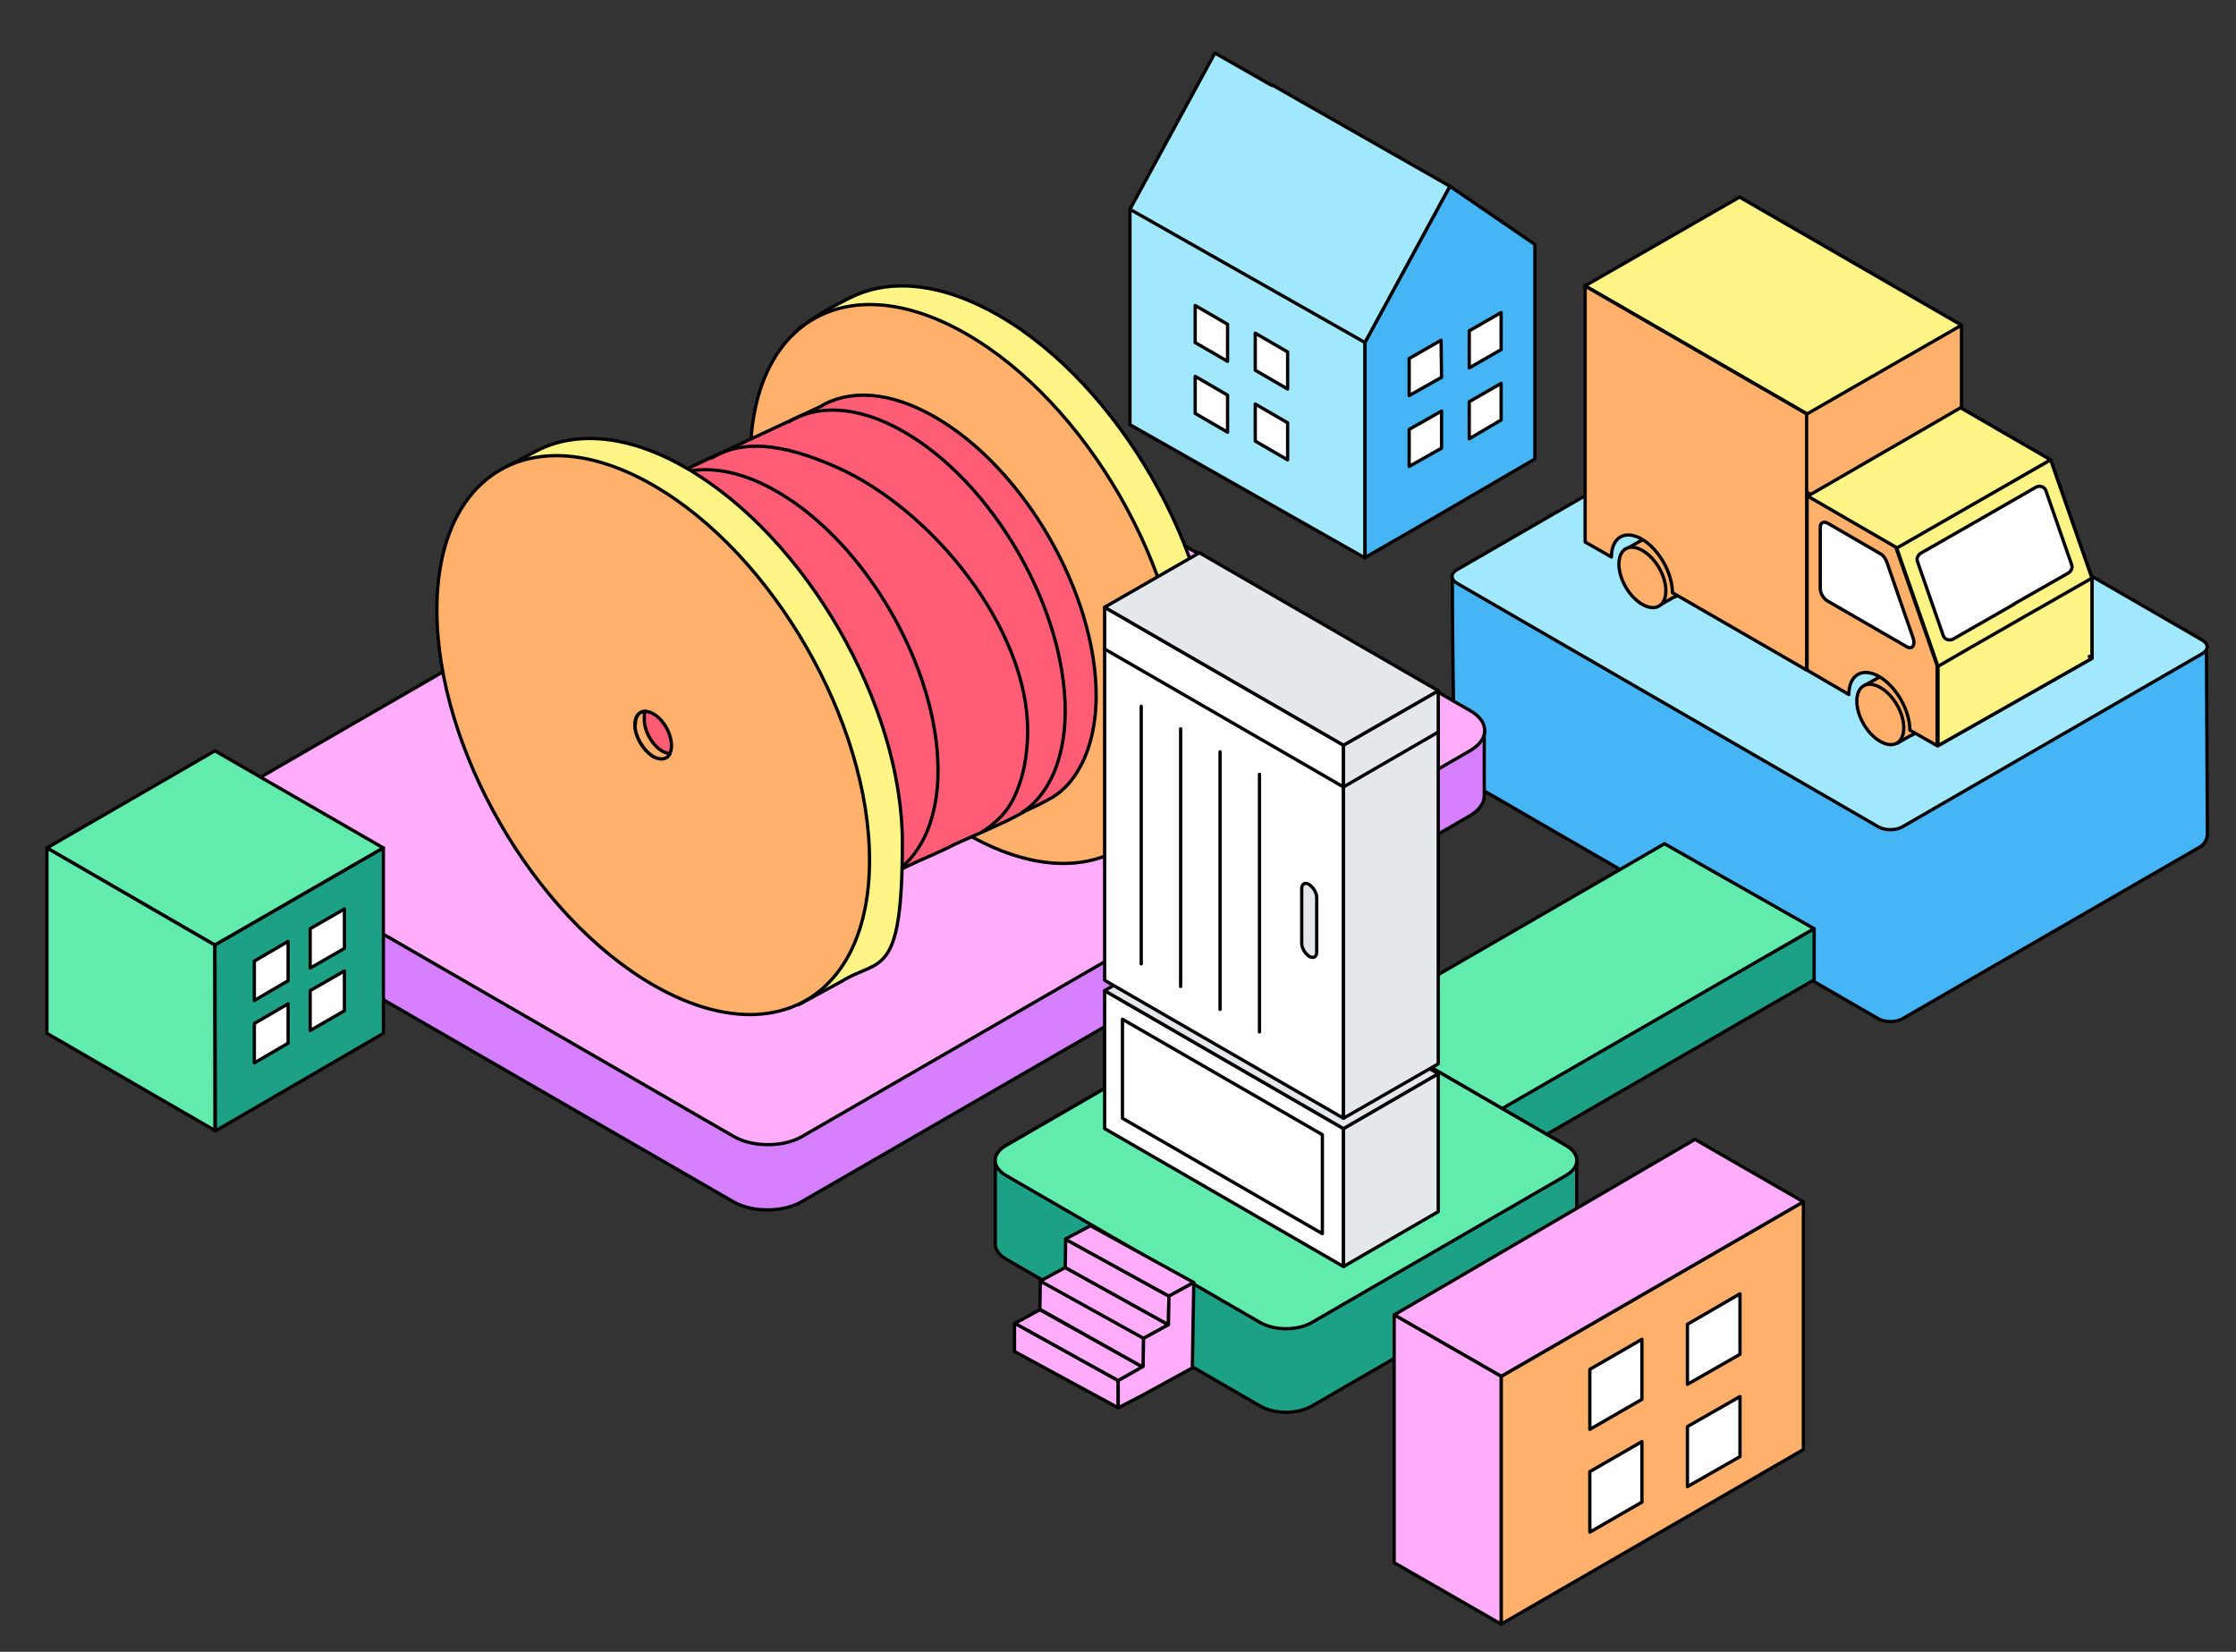 <?xml version="1.0" encoding="UTF-8"?>
<svg xmlns="http://www.w3.org/2000/svg" id="Ebene_1" version="1.1" viewBox="0 0 476.5 352">
  <rect x="0" y="0" width="476.5" height="352" fill="#333333" stroke="none"/>
  <defs>
    <style>.st0{fill:#fff587}.st1{fill:#ffadfa}.st2,.st3{fill:none;stroke:#000;stroke-linejoin:round;stroke-width:.7px}.st4{fill:#1ca187}.st5{fill:#fff}.st6{fill:#e5e8eb}.st7{fill:#a1e8fc}.st8{fill:#ff5c75}.st9{fill:#ffb06b}.st3{stroke-linecap:round}.st10{fill:#61ebad}.st12{fill:#45b5f5}</style>
  </defs>
  <path d="m469.3 180.2-63.9 36.9c-1.4.8-3.7.8-5.1 0l-89.8-51.9c-.9-.5-1-42.3-1-42.3l41.8-2 79.2 20.1 39.7-3.1.2 40.2c-.2 1-.6 1.6-1.1 2" class="st12"></path>
  <path d="m469.3 180.2-63.9 36.9c-1.4.8-3.7.8-5.1 0l-89.8-51.9c-.9-.5-1-42.3-1-42.3l41.8-2 79.2 20.1 39.7-3.1.2 40.2c-.2 1-.6 1.6-1.1 2Z" class="st2"></path>
  <path d="m310.5 124.3 89.8 51.9c1.4.8 3.7.8 5.1 0l63.9-36.9c1.4-.8 1.4-2.1 0-2.9l-89.8-51.9c-1.4-.8-3.7-.8-5.1 0l-63.9 36.9c-1.4.8-1.4 2.1 0 2.9" class="st7"></path>
  <path d="m310.5 124.3 89.8 51.9c1.4.8 3.7.8 5.1 0l63.9-36.9c1.4-.8 1.4-2.1 0-2.9l-89.8-51.9c-1.4-.8-3.7-.8-5.1 0l-63.9 36.9c-1.4.8-1.4 2.1 0 2.9Z" class="st2"></path>
  <path d="m398.6 148.4-1.3-2.3 2.5-1.4c.9-.7 2.3-.7 3.8.2 2.8 1.6 5 5.5 5 8.6s-.6 2.8-1.5 3.3l-.2.1-2.6 1.5-1.4-2.4c-2.2-1.7-4-4.8-4.2-7.5" class="st9"></path>
  <path d="m398.6 148.4-1.3-2.3 2.5-1.4h0c.9-.7 2.3-.7 3.8.2 2.8 1.6 5 5.5 5 8.6s-.6 2.8-1.5 3.3l-.2.1-2.6 1.5-1.4-2.4c-2.2-1.7-4-4.8-4.2-7.5h0Z" class="st3"></path>
  <path d="m346.2 117.2 3.5-2s.1 0 .2-.1h.1c.9-.4 2-.3 3.3.4 2.8 1.6 5 5.5 5 8.6s-.5 2.5-1.3 3.1-.1 0-.1 0h-.1l-3 1.7s-7.9-9.5-8-9.8c-.1-.3.4-2 .4-2" class="st9"></path>
  <path d="m346.2 117.2 3.5-2s.1 0 .2-.1h.1s0 0 0 0c.9-.4 2-.3 3.3.4 2.8 1.6 5 5.5 5 8.6s-.5 2.5-1.3 3.1h0-.2l-3 1.7s-7.9-9.5-8-9.8c-.1-.3.4-2 .4-2h0Z" class="st3"></path>
  <path d="M370.7 42 418 69.3v54.6l-47.3-27.3V42z" class="st9"></path>
  <path d="M370.7 42 418 69.3v54.6l-47.3-27.3V42z" class="st3"></path>
  <path d="M445.8 140.3 418 124.2V87l19 11 8.8 25.2v17.1z" class="st12"></path>
  <path d="M445.8 140.3 418 124.2V87l19 11 8.8 25.2v17.1z" class="st2"></path>
  <path d="M417.8 86.9 437 98l-32.6 18.9-19.3-11.1 32.7-18.9z" class="st0"></path>
  <path d="M417.8 86.9 437 98l-32.6 18.9-19.3-11.1 32.7-18.9z" class="st3"></path>
  <path d="M404.2 116.8 413 142v16.9l32.8-18.6v-17.1L437 98l-32.8 18.8z" class="st0"></path>
  <path d="M404.2 116.8 413 142v16.9l32.8-18.6v-17.1L437 98l-32.8 18.8z" class="st3"></path>
  <path d="m337.8 60.9 47.3 27.3L418 69.3 370.7 42l-32.9 18.9z" class="st0"></path>
  <path d="m337.8 60.9 47.3 27.3L418 69.3 370.7 42l-32.9 18.9z" class="st3"></path>
  <path d="M385.1 105.6v37.2l8.9 5.2c0-4.2 2.9-5.9 6.5-3.8 3.6 2.1 6.5 7.2 6.5 11.4l5.8 3.3v-17.1l-8.8-25.2-19-11Z" class="st9"></path>
  <path d="M385.1 105.6v37.2l8.9 5.2c0-4.2 2.9-5.9 6.5-3.8 3.6 2.1 6.5 7.2 6.5 11.4l5.8 3.3v-17.1l-8.8-25.2-19-11h0Z" class="st3"></path>
  <path d="M337.8 60.9v54.6l5.6 3.2c0-4.2 2.9-5.9 6.5-3.8 3.6 2.1 6.5 7.2 6.5 11.4l28.6 16.5V88.2l-47.3-27.3Z" class="st9"></path>
  <path d="M337.8 60.9v54.6l5.6 3.2c0-4.2 2.9-5.9 6.5-3.8 3.6 2.1 6.5 7.2 6.5 11.4l28.6 16.5V88.2l-47.3-27.3h0Z" class="st3"></path>
  <path d="M395.7 149.4c0 3.2 2.2 7 5 8.6 2.8 1.6 5 .3 5-2.9s-2.2-7-5-8.6c-2.8-1.6-5-.3-5 2.9" class="st9"></path>
  <path d="M395.7 149.4c0 3.2 2.2 7 5 8.6 2.8 1.6 5 .3 5-2.9s-2.2-7-5-8.6c-2.8-1.6-5-.3-5 2.9Z" class="st3"></path>
  <path d="M345 120.2c0 3.2 2.2 7 5 8.6 2.8 1.6 5 .3 5-2.9s-2.2-7-5-8.6c-2.8-1.6-5-.3-5 2.9" class="st9"></path>
  <path d="M345 120.2c0 3.2 2.2 7 5 8.6 2.8 1.6 5 .3 5-2.9s-2.2-7-5-8.6c-2.8-1.6-5-.3-5 2.9Z" class="st3"></path>
  <path d="m429.2 128.7 11.6-6.6c.6-.4.9-1.1.7-1.7l-5.5-15.8c-.3-.9-1.3-1.2-2.1-.8l-14.1 8.1-10.5 6c-.6.4-.9 1.1-.7 1.7l5.5 15.8c.3.9 1.3 1.2 2.1.8l13.1-7.5Z" class="st5"></path>
  <path d="m429.2 128.7 11.6-6.6c.6-.4.9-1.1.7-1.7l-5.5-15.8c-.3-.9-1.3-1.2-2.1-.8l-14.1 8.1-10.5 6c-.6.4-.9 1.1-.7 1.7l5.5 15.8c.3.9 1.3 1.2 2.1.8l13.1-7.5Z" class="st2"></path>
  <path d="M387.9 112.4v13c0 1 .7 2.2 1.6 2.7l16.8 9.7c1.2.7 1.9-.3 1.4-1.8l-5.6-16.2c-.3-.8-.8-1.5-1.4-1.8l-11.2-6.5c-.9-.5-1.6-.1-1.6.9" class="st5"></path>
  <path d="M387.9 112.4v13c0 1 .7 2.2 1.6 2.7l16.8 9.7c1.2.7 1.9-.3 1.4-1.8l-5.6-16.2c-.3-.8-.8-1.5-1.4-1.8l-11.2-6.5c-.9-.5-1.6-.1-1.6.9Z" class="st2"></path>
  <path d="M386.6 197.9v10.9l-11.8 6.8-46.7 27-21.6-14.7 1.5-.9v-9.3l47.1-27.2 22.1 12.8 8.3-4.8 1.1-.6z" class="st4"></path>
  <path d="M386.6 197.9v10.9l-11.8 6.8-46.7 27-21.6-14.7 1.5-.9v-9.3l47.1-27.2 22.1 12.8 8.3-4.8 1.1-.6z" class="st2"></path>
  <path d="m386.6 197.9-31.9-18.1-11.9 6.9-59.5 34.4 31.5 18.2 69-39.8 2.8-1.6z" class="st10"></path>
  <path d="m386.6 197.9-31.9-18.1-11.9 6.9-59.5 34.4 31.5 18.2 69-39.8 2.8-1.6z" class="st2"></path>
  <path d="M316.3 155.4v14.2c0 1.5-1 3-3 4.2l-142.5 82.3c-4 2.3-10.5 2.3-14.5 0L46.8 192.9c-2-1.2-3-2.7-3-4.2v-13.9l5.5-2 14.7 1.8 156.9 19.6 83.4-34 12-4.9Z" style="fill:#d680ff"></path>
  <path d="M316.3 155.4v14.2c0 1.5-1 3-3 4.2l-142.5 82.3c-4 2.3-10.5 2.3-14.5 0L46.8 192.9c-2-1.2-3-2.7-3-4.2v-13.9l5.5-2 14.7 1.8 156.9 19.6 83.4-34 12-4.9Z" class="st2"></path>
  <path d="m313.4 159.9-142.5 82.3c-4 2.3-10.5 2.3-14.5 0L46.9 179c-4-2.3-4-6 0-8.4l142.5-82.3c4-2.3 10.5-2.3 14.5 0l109.5 63.2c4 2.3 4 6 0 8.4" class="st1"></path>
  <path d="m313.4 159.9-142.5 82.3c-4 2.3-10.5 2.3-14.5 0L46.9 179c-4-2.3-4-6 0-8.4l142.5-82.3c4-2.3 10.5-2.3 14.5 0l109.5 63.2c4 2.3 4 6 0 8.4Z" class="st2"></path>
  <path d="M173 69.6c-.5 1.4-.9-.7-.8-.9 1.6-1.6 9.2-5.4 9.5-5.5 8.2-3.9 19.1-2.9 31.1 4 25.5 14.7 46.1 50.5 46.1 79.9s-.1 4.5-.4 6.8c-.2 2-.6 4.1-1.2 6.1-.5 1.8-1.1 3.6-1.9 5.3-.7 1.6-1.5 3.1-2.5 4.5-.9 1.4-2 2.6-3.1 3.8-1.3 1.2-2.7 2.3-4.2 3.2-1.3.8-2.7 1.6-4 2.3-.9.5-1.8 1.1-2.7 1.6l.2-1.4c-7.5 1.7-16.6 0-26.4-5.6-25.5-14.7-46.1-50.5-46.1-79.9s6.3-24.2 6.3-24.2" class="st0"></path>
  <path d="M173 69.6c-.5 1.4-.9-.7-.8-.9 1.6-1.6 9.2-5.4 9.5-5.5 8.2-3.9 19.1-2.9 31.1 4 25.5 14.7 46.1 50.5 46.1 79.9s-.1 4.5-.4 6.8c-.2 2-.6 4.1-1.2 6.1-.5 1.8-1.1 3.6-1.9 5.3-.7 1.6-1.5 3.1-2.5 4.5-.9 1.4-2 2.6-3.1 3.8-1.3 1.2-2.7 2.3-4.2 3.2-1.3.8-2.7 1.6-4 2.3-.9.5-1.8 1.1-2.7 1.6l.2-1.4c-7.5 1.7-16.6 0-26.4-5.6-25.5-14.7-46.1-50.5-46.1-79.9s6.3-24.2 6.3-24.2h0Z" class="st3"></path>
  <path d="M252.1 151.1c0 29.4-20.6 41.3-46.1 26.6-25.5-14.7-46.1-50.5-46.1-79.9s20.6-41.3 46.1-26.6c25.5 14.7 46.1 50.5 46.1 79.9" class="st9"></path>
  <path d="M252.1 151.1c0 29.4-20.6 41.3-46.1 26.6-25.5-14.7-46.1-50.5-46.1-79.9s20.6-41.3 46.1-26.6c25.5 14.7 46.1 50.5 46.1 79.9h0Z" class="st3"></path>
  <path d="M233.6 148.3c0-21.9-15.3-48.4-34.3-59.4-9.7-5.6-18.4-6-24.6-2.2L126.9 109c-9.1 1.9-15 10.5-15 24.1 0 21.9 15.3 48.4 34.3 59.4 9.3 5.4 17.8 6 23.9 2.6h.1l.3-.3.8-.4c.8-.4 1.6-.7 2.4-1.1 1.2-.5 2.4-1.1 3.6-1.6 1.5-.7 3-1.4 4.6-2.1 1.8-.8 3.5-1.6 5.2-2.4 1.9-.9 3.8-1.7 5.7-2.6 2-.9 3.9-1.8 5.8-2.7 1.9-.9 3.8-1.8 5.7-2.6 1.8-.8 3.6-1.6 5.3-2.5 1.6-.7 3.1-1.4 4.7-2.1 1.3-.6 2.5-1.1 3.8-1.7.9-.4 1.7-.8 2.6-1.2 1.2-.6 2.4-1.2 3.6-1.9 2.4-1.5 4.2-3.5 5.6-6 1.5-2.5 2.4-5.3 3-8.2.5-2.5.7-5 .7-7.5" class="st8"></path>
  <path d="M233.6 148.3c0-21.9-15.3-48.4-34.3-59.4-9.7-5.6-18.4-6-24.6-2.2L126.9 109c-9.1 1.9-15 10.5-15 24.1 0 21.9 15.3 48.4 34.3 59.4 9.3 5.4 17.8 6 23.9 2.6h.1l.3-.3.8-.4c.8-.4 1.6-.7 2.4-1.1 1.2-.5 2.4-1.1 3.6-1.6 1.5-.7 3-1.4 4.6-2.1 1.8-.8 3.5-1.6 5.2-2.4 1.9-.9 3.8-1.7 5.7-2.6 2-.9 3.9-1.8 5.8-2.7 1.9-.9 3.8-1.8 5.7-2.6 1.8-.8 3.6-1.6 5.3-2.5 1.6-.7 3.1-1.4 4.7-2.1 1.3-.6 2.5-1.1 3.8-1.7.9-.4 1.7-.8 2.6-1.2 1.2-.6 2.4-1.2 3.6-1.9 2.4-1.5 4.2-3.5 5.6-6 1.5-2.5 2.4-5.3 3-8.2.5-2.5.7-5 .7-7.5Z" class="st2"></path>
  <path d="M120.8 112.1c-9.1 1.9-15 10.5-15 24.1 0 21.9 15.3 48.4 34.3 59.4 9.3 5.4 17.8 6 23.9 2.6h.1l.3-.3.8-.4c.8-.4 1.6-.7 2.4-1.1 1.2-.5 2.4-1.1 3.6-1.6 1.5-.7 3-1.4 4.6-2.1 1.8-.8 3.5-1.6 5.2-2.4 1.9-.9 3.8-1.7 5.7-2.6 2-.9 3.9-1.8 5.8-2.7 1.9-.9 3.8-1.8 5.7-2.6 1.8-.8 3.6-1.6 5.3-2.5 1.6-.7 3.1-1.4 4.7-2.1 1.3-.6 2.5-1.1 3.8-1.7.9-.4 1.7-.8 2.6-1.2 1.2-.6 2.4-1.2 3.6-1.9" class="st8"></path>
  <path d="M120.8 112.1c-9.1 1.9-15 10.5-15 24.1 0 21.9 15.3 48.4 34.3 59.4 9.3 5.4 17.8 6 23.9 2.6h.1l.3-.3.8-.4c.8-.4 1.6-.7 2.4-1.1 1.2-.5 2.4-1.1 3.6-1.6 1.5-.7 3-1.4 4.6-2.1 1.8-.8 3.5-1.6 5.2-2.4 1.9-.9 3.8-1.7 5.7-2.6 2-.9 3.9-1.8 5.8-2.7 1.9-.9 3.8-1.8 5.7-2.6 1.8-.8 3.6-1.6 5.3-2.5 1.6-.7 3.1-1.4 4.7-2.1 1.3-.6 2.5-1.1 3.8-1.7.9-.4 1.7-.8 2.6-1.2 1.2-.6 2.4-1.2 3.6-1.9" class="st2"></path>
  <path d="M209.1 177.4c2.4-1.5 4.8-3.6 6.2-6 1.5-2.5 2.4-5.3 3-8.2.5-2.5.7-5 .7-7.5 0-21.9-20.4-47-40.4-56-12.5-5.6-20.8-5.9-27.1-2m39.1 88.2c2.4-1.5 4.2-3.6 5.6-6 1.5-2.5 2.4-5.3 3-8.2.5-2.5.7-5 .7-7.5 0-21.9-15.4-48.6-34.4-59.5-9.7-5.6-18.5-5.9-24.7-2m76.9 70.5c2.4-1.5 4.2-3.6 5.6-6 1.5-2.5 2.4-5.3 3-8.2.5-2.5.7-5 .7-7.5 0-21.9-15.4-48.6-34.4-59.5-9.7-5.6-18.5-5.9-24.7-2" class="st2"></path>
  <path d="m108.6 100.4-.9-.8 6.8-3.6c8.3-4.2 19.4-3.4 31.7 3.7 25.5 14.7 46.1 50.5 46.1 79.9s-4.9 24.5-12.9 29.5l-9.2 5-.3-1.7c-6.9.8-15-1.1-23.7-6.1-25.5-14.7-46.1-50.5-46.1-79.9s3.2-20.3 8.5-25.9" class="st0"></path>
  <path d="m108.6 100.4-.9-.8 6.8-3.6h0c8.3-4.2 19.4-3.4 31.7 3.7 25.5 14.7 46.1 50.5 46.1 79.9s-4.9 24.5-12.9 29.5l-9.2 5-.3-1.7c-6.9.8-15-1.1-23.7-6.1-25.5-14.7-46.1-50.5-46.1-79.9s3.2-20.3 8.5-25.9h0Z" class="st3"></path>
  <path d="M185.3 183.3c0 29.4-20.6 41.3-46.1 26.6-25.5-14.7-46.1-50.5-46.1-79.9s20.6-41.3 46.1-26.6c25.5 14.7 46.1 50.5 46.1 79.9" class="st9"></path>
  <path d="M185.3 183.3c0 29.4-20.6 41.3-46.1 26.6-25.5-14.7-46.1-50.5-46.1-79.9s20.6-41.3 46.1-26.6c25.5 14.7 46.1 50.5 46.1 79.9Z" class="st3"></path>
  <path d="M143.1 158.9c0 2.5-1.8 3.5-3.9 2.3s-3.9-4.3-3.9-6.8 1.8-3.5 3.9-2.3c2.2 1.2 3.9 4.3 3.9 6.8" class="st8"></path>
  <path d="M143.1 158.9c0 2.5-1.8 3.5-3.9 2.3s-3.9-4.3-3.9-6.8 1.8-3.5 3.9-2.3c2.2 1.2 3.9 4.3 3.9 6.8Z" class="st2"></path>
  <path d="M135.3 154.4c0 2.5 1.8 5.5 3.9 6.8 1.6.9 3 .6 3.6-.6-.5 0-1-.2-1.6-.5-2.2-1.2-3.9-4.3-3.9-6.8s.1-1.2.4-1.7c-1.4-.1-2.3.9-2.3 2.8" class="st9"></path>
  <path d="M135.3 154.4c0 2.5 1.8 5.5 3.9 6.8 1.6.9 3 .6 3.6-.6-.5 0-1-.2-1.6-.5-2.2-1.2-3.9-4.3-3.9-6.8s.1-1.2.4-1.7c-1.4-.1-2.3.9-2.3 2.8Z" class="st3"></path>
  <path d="M336 247.3v17.8c0 1.2-.8 2.3-2.3 3.2l-54.1 31.3c-3.1 1.8-8 1.8-11.1 0l-54.1-31.3c-1.5-.9-2.3-2-2.3-3.2v-17.8c0-1.2.8-2.3 2.3-3.2l54.1-31.3c3.1-1.8 8-1.8 11.1 0l54.1 31.3c1.5.9 2.3 2 2.3 3.2Z" class="st4"></path>
  <path d="M336 247.3v17.8c0 1.2-.8 2.3-2.3 3.2l-54.1 31.3c-3.1 1.8-8 1.8-11.1 0l-54.1-31.3c-1.5-.9-2.3-2-2.3-3.2v-17.8c0-1.2.8-2.3 2.3-3.2l54.1-31.3c3.1-1.8 8-1.8 11.1 0l54.1 31.3c1.5.9 2.3 2 2.3 3.2Z" class="st2"></path>
  <path d="m333.7 250.5-54.1 31.3c-3.1 1.8-8 1.8-11.1 0l-54.1-31.3c-3.1-1.8-3.1-4.6 0-6.4l54.1-31.3c3.1-1.8 8-1.8 11.1 0l54.1 31.3c3.1 1.8 3.1 4.6 0 6.4" class="st10"></path>
  <path d="m333.7 250.5-54.1 31.3c-3.1 1.8-8 1.8-11.1 0l-54.1-31.3c-3.1-1.8-3.1-4.6 0-6.4l54.1-31.3c3.1-1.8 8-1.8 11.1 0l54.1 31.3c3.1 1.8 3.1 4.6 0 6.4Z" class="st2"></path>
  <path d="m384.3 308.9-64.4 37.2v-52.8l64.4-37.2v52.8z" class="st9"></path>
  <path d="m384.3 308.9-64.4 37.2v-52.8l64.4-37.2v52.8z" class="st3"></path>
  <path d="m361.2 242.8-64.1 37.4 22.8 13.1 64.4-37.2-23.1-13.3z" class="st1"></path>
  <path d="m361.2 242.8-64.1 37.4 22.8 13.1 64.4-37.2-23.1-13.3z" class="st2"></path>
  <path d="M319.9 346.1v-52.8l-22.8-13.1V333l22.8 13.1z" class="st1"></path>
  <path d="M319.9 346.1v-52.8l-22.8-13.1V333l22.8 13.1z" class="st2"></path>
  <path d="M338.8 291.8v12.8l11.1-6.4v-12.8l-11.1 6.4z" class="st5"></path>
  <path d="M338.8 291.8v12.8l11.1-6.4v-12.8l-11.1 6.4z" class="st3"></path>
  <path d="m349.9 307.2-11.1 6.4v12.9l11.1-6.4v-12.9z" class="st5"></path>
  <path d="m349.9 307.2-11.1 6.4v12.9l11.1-6.4v-12.9z" class="st3"></path>
  <path d="M359.6 282.2V295l11.2-6.4v-12.9l-11.2 6.5z" class="st5"></path>
  <path d="M359.6 282.2V295l11.2-6.4v-12.9l-11.2 6.5z" class="st3"></path>
  <path d="m370.8 297.6-11.2 6.4v12.8l11.2-6.4v-12.8z" class="st5"></path>
  <path d="m370.8 297.6-11.2 6.4v12.8l11.2-6.4v-12.8z" class="st3"></path>
  <path d="m235.4 240.5 50.9 29.4v-29.4l-50.9-29.4v29.4z" class="st5"></path>
  <path d="m235.4 240.5 50.9 29.4v-29.4l-50.9-29.4v29.4z" class="st3"></path>
  <path d="m286.3 269.9 20.2-11.7v-29.4l-20.2 11.7v29.4z" class="st6"></path>
  <path d="m286.3 269.9 20.2-11.7v-29.4l-20.2 11.7v29.4z" class="st3"></path>
  <path d="m286.3 240.5 20.2-11.7-50.9-29.4-20.2 11.7 50.9 29.4z" class="st6"></path>
  <path d="m286.3 240.5 20.2-11.7-50.9-29.4-20.2 11.7 50.9 29.4z" class="st3"></path>
  <path d="m235.4 208.9 50.9 29.4v-79.5l-50.9-29.4v79.5z" class="st5"></path>
  <path d="m235.4 208.9 50.9 29.4v-79.5l-50.9-29.4v79.5z" class="st3"></path>
  <path d="m286.3 238.3 20.2-11.6v-79.5l-20.2 11.6v79.5z" class="st6"></path>
  <path d="m286.3 238.3 20.2-11.6v-79.5l-20.2 11.6v79.5z" class="st3"></path>
  <path d="m286.3 158.8 20.2-11.6-50.9-29.4-20.2 11.6 50.9 29.4z" class="st6"></path>
  <path d="m286.3 158.8 20.2-11.6-50.9-29.4-20.2 11.6 50.9 29.4z" class="st3"></path>
  <path d="m239.2 238.3 42.6 24.6v-21.1l-42.6-24.6v21.1z" class="st5"></path>
  <path d="m239.2 238.3 42.6 24.6v-21.1l-42.6-24.6v21.1zM306.5 156l-20.2 11.7" class="st3"></path>
  <path d="m286.3 167.7-50.9-29.4" class="st6"></path>
  <path d="m286.3 167.7-50.9-29.4" class="st3"></path>
  <path d="M279 203.8c.9.5 1.6.1 1.6-.9v-11.6c0-1-.7-2.2-1.6-2.8s-1.6-.1-1.6.9V201c0 1 .7 2.2 1.6 2.8" class="st6"></path>
  <path d="M279 203.8h0c.9.5 1.6.1 1.6-.9v-11.6c0-1-.7-2.2-1.6-2.8s-1.6-.1-1.6.9V201c0 1 .7 2.2 1.6 2.8ZM260 160.2v54.9m8.4-50.1v54.9m-25.2-69.4v54.9m8.4-50.1v54.9" class="st3"></path>
  <path d="M238.3 294.2v5.8l-22.1-12v-6c.1 0 22.1 12.2 22.1 12.2Z" class="st1"></path>
  <path d="M238.3 294.2v5.8l-22.1-12v-6c.1 0 22.1 12.2 22.1 12.2Z" class="st2"></path>
  <path d="m243.5 291.3-5.2 2.9-22-12.2 5.3-2.9 21.9 12.2z" class="st1"></path>
  <path d="m243.5 291.3-5.2 2.9-22-12.2 5.3-2.9 21.9 12.2z" class="st2"></path>
  <path d="M243.7 285.2v6.1h-.2L221.6 279s.1-5.8.1-6.1l22 12.2Z" class="st1"></path>
  <path d="M243.7 285.2v6.1h-.2L221.6 279s.1-5.8.1-6.1l22 12.2Z" class="st2"></path>
  <path d="m249 282.3-5.3 2.9-22-12.2 5.3-2.9 22 12.2z" class="st1"></path>
  <path d="m249 282.3-5.3 2.9-22-12.2 5.3-2.9 22 12.2z" class="st2"></path>
  <path d="m249.1 276.2-.1 6.1-22-12.2.1-6 22 12.1z" class="st1"></path>
  <path d="m249.1 276.2-.1 6.1-22-12.2.1-6 22 12.1z" class="st2"></path>
  <path d="m254.4 273.3-5.3 2.9-22-12.1v-.1l5.3-2.8 22 12.1z" class="st1"></path>
  <path d="m254.4 273.3-5.3 2.9-22-12.1v-.1l5.3-2.8 22 12.1z" class="st2"></path>
  <path d="m254.3 279.4.1-6.1-5.3 2.9-.1 6.1-5.3 2.9-.1 6-5.3 3v5.8l5.2-2.7 10.6-5.8.2-12.6" class="st1"></path>
  <path d="m254.3 279.4.1-6.1-5.3 2.9-.1 6.1-5.3 2.9-.1 6-5.3 3v5.8l5.2-2.7 10.6-5.8.2-12.6" class="st2"></path>
  <path d="m445.2 139.9.6.4-32.8 18.6V142l6.4-3.7 11.5-6.6 14.9-8.5v16.7h-.6z" class="st0"></path>
  <path d="m445.2 139.9.6.4-32.8 18.6V142l6.4-3.7 11.5-6.6 14.9-8.5v16.7h-.6z" class="st3"></path>
  <path d="m45.8 160 35.9 20.7-35.9 20.7L10 180.7 45.8 160z" class="st10"></path>
  <path d="m45.8 160 35.9 20.7-35.9 20.7L10 180.7 45.8 160z" class="st3"></path>
  <path d="m10 220.2 35.8 20.7v-39.5L10 180.7v39.5z" class="st10"></path>
  <path d="m10 220.2 35.8 20.7v-39.5L10 180.7v39.5z" class="st3"></path>
  <path d="m45.9 241 35.8-20.8v-39.5l-35.9 20.7.1 39.6z" class="st4"></path>
  <path d="m45.9 241 35.8-20.8v-39.5l-35.9 20.7.1 39.6z" class="st2"></path>
  <path d="m66.1 206.3 7.3-4.2v-8.4l-7.3 4.2v8.4z" class="st5"></path>
  <path d="m66.1 206.3 7.3-4.2v-8.4l-7.3 4.2v8.4z" class="st3"></path>
  <path d="m54.2 213.2 7.2-4.2v-8.4l-7.2 4.2v8.4z" class="st5"></path>
  <path d="m54.2 213.2 7.2-4.2v-8.4l-7.2 4.2v8.4z" class="st3"></path>
  <path d="m66.1 219.6 7.3-4.2v-8.5l-7.3 4.2v8.5z" class="st5"></path>
  <path d="m66.1 219.6 7.3-4.2v-8.5l-7.3 4.2v8.5z" class="st3"></path>
  <path d="m54.2 226.5 7.2-4.2v-8.4l-7.2 4.2v8.4z" class="st5"></path>
  <path d="m54.2 226.5 7.2-4.2v-8.4l-7.2 4.2v8.4z" class="st3"></path>
  <path d="M290.9 73v45.9l-50.1-28.4V44.6l18.1-33.3 12.1 6.9.1-.1L309 39.7 290.9 73z" class="st7"></path>
  <path d="M290.9 73v45.9l-50.1-28.4V44.6l18.1-33.3 12.1 6.9.1-.1L309 39.7 290.9 73z" class="st3"></path>
  <path d="M290.9 73v45.8l12-6.9 24.2-14.1V52.1L309 39.7 290.9 73z" class="st12"></path>
  <path d="M290.9 73v45.8l12-6.9 24.2-14.1V52.1L309 39.7 290.9 73zM240.8 44.6 290.9 73" class="st2"></path>
  <path d="M300.3 76.4v7.9l6.9-3.9-.1-7.9-6.8 3.9z" class="st5"></path>
  <path d="M300.3 76.4v7.9l6.9-3.9-.1-7.9-6.8 3.9z" class="st3"></path>
  <path d="m307.2 87.6-6.9 3.9v7.9l6.9-3.9v-7.9z" class="st5"></path>
  <path d="m307.2 87.6-6.9 3.9v7.9l6.9-3.9v-7.9z" class="st3"></path>
  <path d="M313.1 70.5v7.9l6.8-3.9v-7.9l-6.8 3.9z" class="st5"></path>
  <path d="M313.1 70.5v7.9l6.8-3.9v-7.9l-6.8 3.9z" class="st3"></path>
  <path d="m319.9 81.7-6.8 3.9v7.9l6.8-4v-7.8z" class="st5"></path>
  <path d="m319.9 81.7-6.8 3.9v7.9l6.8-4v-7.8z" class="st3"></path>
  <path d="M274.4 75v7.9l-6.9-4V71l6.9 4z" class="st5"></path>
  <path d="M274.4 75v7.9l-6.9-4V71l6.9 4z" class="st3"></path>
  <path d="m267.5 86.1 6.9 4V98l-6.9-4v-7.9z" class="st5"></path>
  <path d="m267.5 86.1 6.9 4V98l-6.9-4v-7.9z" class="st3"></path>
  <path d="M261.6 69.1V77l-6.9-4v-7.9l6.9 4z" class="st5"></path>
  <path d="M261.6 69.1V77l-6.9-4v-7.9l6.9 4z" class="st3"></path>
  <path d="m254.7 80.2 6.9 4v7.9l-6.9-4v-7.9z" class="st5"></path>
  <path d="m254.7 80.2 6.9 4v7.9l-6.9-4v-7.9z" class="st3"></path>
</svg>
